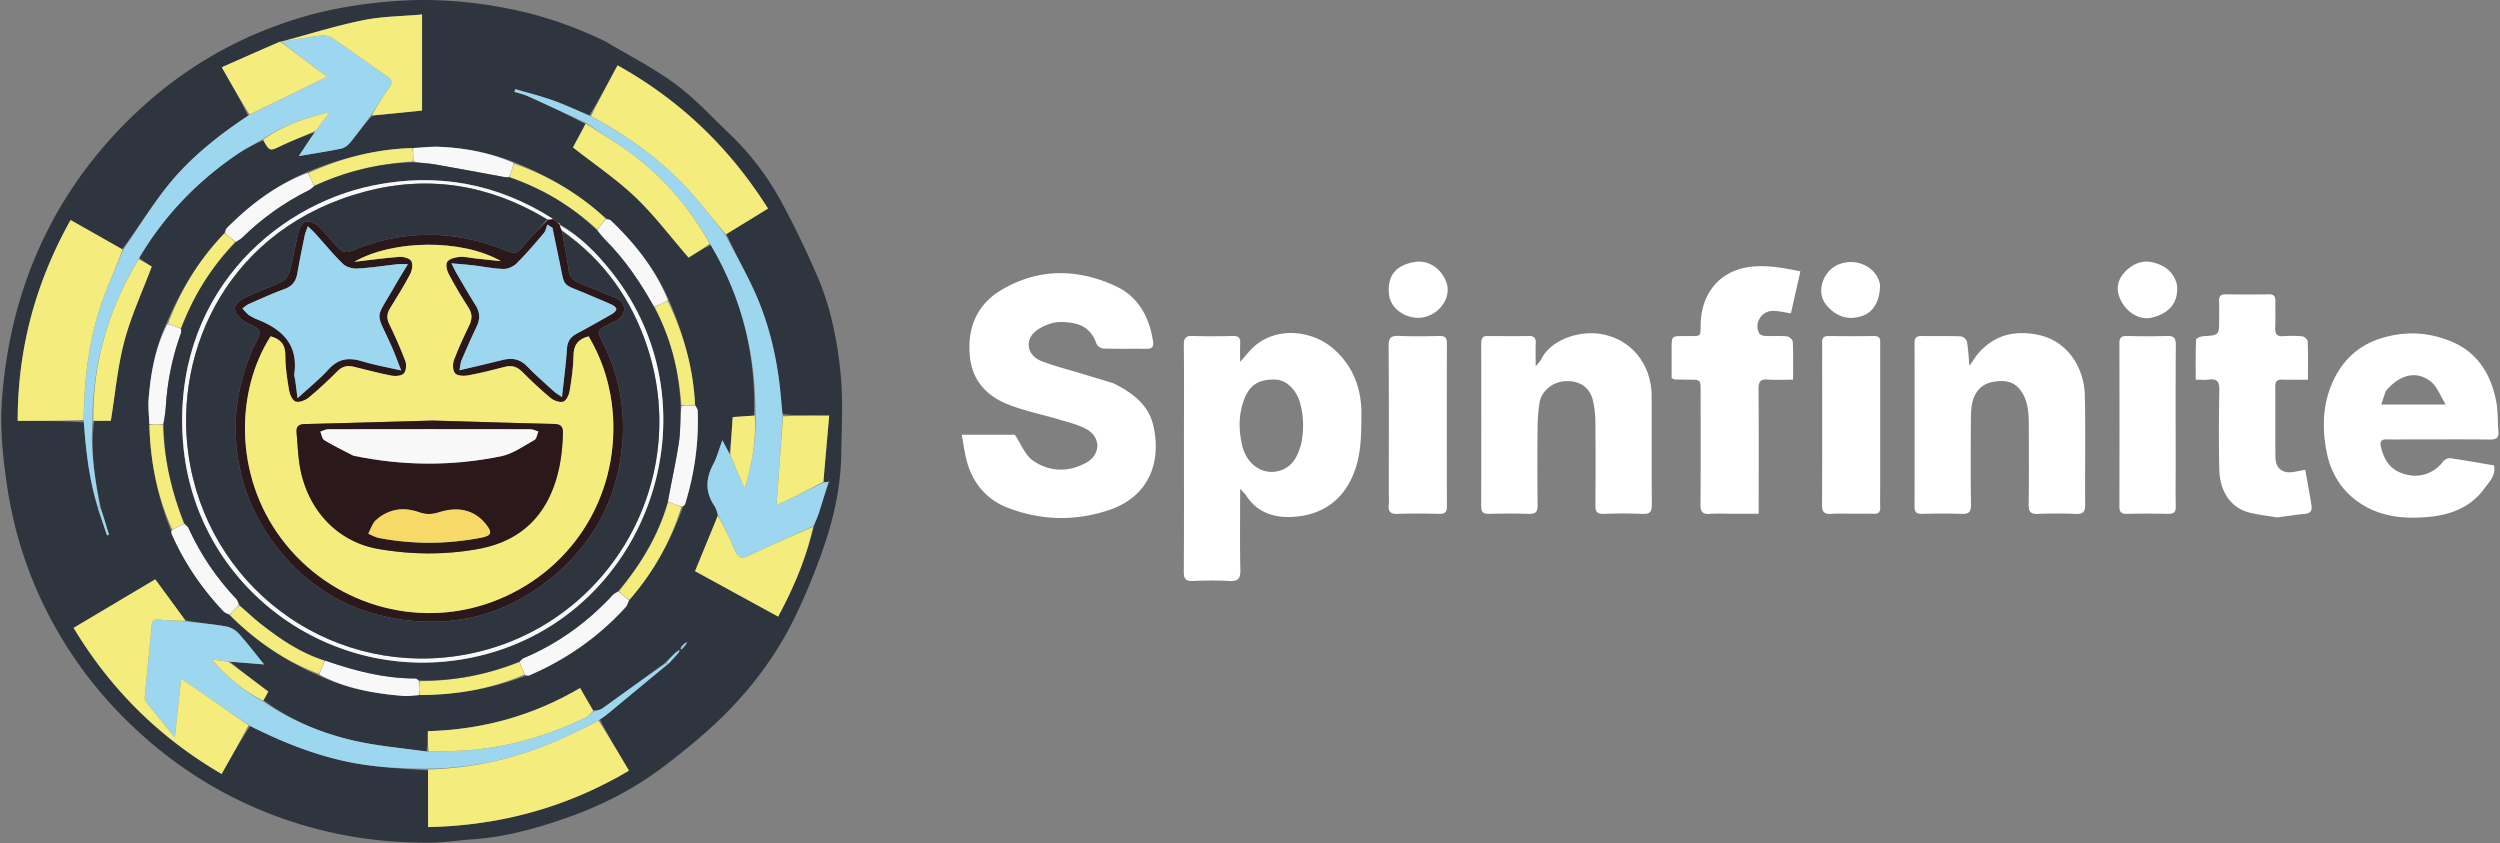 <svg viewBox="0 0 1379 465" xmlns="http://www.w3.org/2000/svg"><rect x="0" y="0" width="1379" height="465" fill="#808080" stroke="none"/><path d="M333.99 22.877c13.183 7.846 26.65 14.702 38.65 23.548 10.637 7.842 19.712 17.824 29.353 26.99a151.195 151.195 0 0 1 28.303 36.665c7.563 13.722 14.349 27.931 20.558 42.323 7.249 16.806 10.901 34.814 12.75 52.865 1.528 14.926.665 30.124.434 45.195-.26 16.992-3.689 33.585-9.087 49.571-4.684 13.874-10.248 27.554-16.656 40.719-9.609 19.742-22.615 37.422-38.08 52.925-10.46 10.485-22.067 19.949-33.863 28.949-16.429 12.535-34.852 21.913-54.297 28.664-16.498 5.728-33.44 10.435-51.078 11.656-8.09.56-16.165 1.831-24.251 1.868-20.259.093-40.279-2.071-60.006-7.054-35.142-8.876-66.416-24.982-94.001-48.526-24.034-20.512-43.257-44.78-57.362-72.948-10.736-21.439-17.845-44.147-21.406-67.95-2.413-16.135-4.06-32.365-2.82-48.593 2.97-38.842 13.646-75.336 34.15-108.84C47.608 90.765 62.74 73.049 80.199 57.471c25.296-22.571 54.536-38.695 87.094-48.183 16.14-4.703 32.74-7.31 49.668-8.637 22.23-1.743 44.05.093 65.637 4.538 17.67 3.639 34.75 9.6 51.393 17.688zm43.393 332.05c-.177.28-.354.56-.99 1.032-.283.207-.456.483-1.083 1.204l.294 1.15c.36-.276.72-.551 1.403-1.131.209-.216.383-.459.891-1.052.231-.253.37-.549.88-1.202l-.025-.747c-.292.202-.585.405-1.37.746zm-4.419 4.548c-2.041 2.114-4.083 4.228-6.722 6.632-11.27 8.207-22.51 16.457-33.85 24.568-1.382.988-3.301 1.226-5.311 1.075l-7.11-12.236c-26.121 15.351-54.02 22.993-83.982 23.79 0 4.162 0 7.645-.819 11.27-13.097-1.897-26.37-3.005-39.249-5.88-18.196-4.062-35.326-11.213-50.551-22.464l2.632-4.735c-7.477-5.639-14.642-11.043-20.96-16.504l18.627 1.502c-5.108-6.284-9.368-11.928-14.106-17.138-1.692-1.86-4.413-3.4-6.882-3.824-7.317-1.26-14.742-1.891-22.447-3.399l-16.595-22.569-45.024 26.782c20.483 33.978 47.393 60.573 81.643 80.56 5.241-9.275 10.134-17.934 15.745-26.415 16.045 8.078 32.567 14.799 50.14 18.919 15.813 3.708 31.826 4.553 47.984 5.504v31.31c40.486-.895 76.814-11.049 110.8-31.131-5.734-9.675-11.065-18.671-15.991-28.201 1.336-.964 2.731-1.855 3.998-2.902 11.238-9.288 22.452-18.602 34.235-28.149 1.674-1.912 3.349-3.825 5.56-6.082l-.066-1.159c-.377.164-.754.328-1.702.876zm-4.071-194.2c-7.45-16.889-18.717-30.994-31.942-43.649-.605-.579-1.789-.554-3.027-1.421-14.692-13.446-31.566-23.275-50.486-30.851-13.201-5.175-26.959-7.747-41.064-8.367-4.809-.211-9.655.43-15.394.707-19.902.606-38.793 5.5-57.7 13.242-17.008 7.116-31.391 17.992-44.26 31.006-.595.602-.632 1.756-1.552 3.018-13.708 14.365-23.836 30.986-31.777 49.65-6.051 13.103-8.537 27.073-9.69 41.299-.378 4.643.216 9.365.439 14.914.509 19.867 4.305 39.032 11.933 57.962.118.62.123 1.29.372 1.853 7.035 15.918 16.7 30.082 28.667 42.68.807.85 2.19 1.153 3.64 2.323 14.15 13.969 30.22 25.045 49.004 33.064 14.656 7.129 30.383 9.869 46.429 11.176 2.85.232 5.762-.278 9.469-.525 19.809-.041 38.999-3.345 58.065-10.585.646-.07 1.358.013 1.929-.232 20.426-8.752 38.225-21.24 53.2-37.676.902-.99 1.214-2.516 2.306-4.262 12.988-14.994 22.482-31.96 29.302-51.076.4-.507.995-.953 1.17-1.528 5.153-16.81 7.61-33.99 6.9-51.578-.037-.952-.918-1.87-1.48-3.682-.982-19.93-6.394-38.715-14.453-57.462zm-292.01-23.173c13.43-22.87 31.42-41.477 53.167-56.493 4.741-3.274 9.914-5.923 15.2-8.194 3.532 6.225 3.446 6.043 10.092 2.895 6.09-2.885 12.393-5.318 18.137-7.282L164.82 86.09c8.317-1.423 15.826-2.55 23.249-4.09 1.845-.383 3.812-1.781 5.034-3.276 3.98-4.867 7.642-9.994 12.332-14.963l27.367-2.771V8.005c-11.046.99-21.938 1-32.399 3.133-15.06 3.07-29.807 7.682-45.143 11.649 0 0-.396.225-1.116.225L122.33 37.11c5.438 9.53 10.198 17.872 14.517 26.709-16.965 11.266-32.846 23.903-45.423 40-8.454 10.822-15.693 22.593-24.08 33.647l-28.399-16.101c-19.421 34.752-29.201 71.216-29.174 110.77 12.661 0 24.474 0 36.447.806 1.188 15.893 2.949 31.689 7.812 47.73l5.028 14.629 1.045-.372c-1.5-5.01-3.002-10.02-4.68-15.866-3.23-15.48-5.604-31.041-3.488-46.937h9.189c2.48-15.236 3.74-29.885 7.461-43.88 3.714-13.967 9.893-27.28 15.166-41.344.335.539.281.342.154.265-2.397-1.47-4.802-2.923-7.021-5.068zm354.74 86.328c-.185-1.816-.411-3.629-.548-5.449-1.589-21.187-5.806-41.82-14.465-61.265-4.916-11.038-10.991-21.56-15.864-32.6l22.892-14.079c-21.27-33.696-48.487-59.758-82.98-78.996-5.19 9.662-10.05 18.709-15.585 27.629-6.74-2.81-13.378-5.909-20.25-8.35-6.745-2.397-13.728-4.127-20.607-6.15l-.442 1.484c2.503.797 5.112 1.357 7.489 2.43 10.697 4.827 21.329 9.8 31.695 15.394l-6.895 12.838c12.011 9.438 24.072 17.552 34.439 27.443 10.488 10.007 19.298 21.773 29.332 33.332 3.344-2.08 7.539-4.689 12.263-6.92 17.231 28.985 24.834 60.491 23.836 94.074l-11.752.812c-.489 7.085-.954 13.818-1.85 20.107l-3.868-7.32c-1.866 5.046-2.922 9.304-4.933 13.05-4.263 7.945-4.653 15.492.547 23.131.995 1.462 1.385 3.336 1.78 5.688l-12.464 30.337c14.863 8.126 30.066 16.44 45.827 25.056 8.659-16.106 15.518-32.314 19.894-50.293.966-2.603 2.032-5.175 2.879-7.818 1.717-5.36 3.315-10.76 5.322-15.882l.205-.718c-.165.185-.329.37-1.198.465-.7.102-1.401.203-2.132-.565l3.191-36.06c-9.341 0-17.397 0-25.758-.805z" fill="#2E353F"/><path d="M323.24 67.801c-10.655-4.92-21.287-9.893-31.984-14.72-2.377-1.073-4.986-1.633-7.489-2.43l.442-1.483c6.879 2.022 13.862 3.752 20.607 6.149 6.872 2.441 13.51 5.54 20.808 8.701 22.898 12.084 42.796 26.954 59.15 46.294 5.262 6.222 10.2 12.717 15.286 19.086 5.552 10.755 11.627 21.277 16.543 32.315 8.659 19.445 12.876 40.078 14.465 61.265.137 1.82.363 3.633.679 6.295-1.037 16.914-2.206 32.982-3.402 49.43l25.868-12.54a33.413 33.413 0 0 1 2.436-.285c.333.02.3-.03.3-.03-1.648 5.383-3.246 10.783-4.963 16.144-.847 2.642-1.913 5.214-3.38 8.253-12.128 5.647-23.876 10.613-35.323 16.194-4.54 2.214-6.317 1.081-8.092-3.142-2.747-6.534-6.018-12.848-9.067-19.255-.669-1.684-1.059-3.558-2.054-5.02-5.2-7.639-4.81-15.186-.547-23.13 2.011-3.747 3.067-8.005 4.933-13.05 1.544 2.922 2.706 5.121 4.151 7.935 2.903 6.611 5.522 12.606 8.141 18.602 4.095-13.354 6.4-26.577 5.972-40.169.204-33.55-7.399-65.057-24.977-94.593-10.155-17.8-22.573-33.02-37.875-45.537-9.593-7.846-20.378-14.236-30.628-21.279zM236.09 423.99c-16.127-.027-32.14-.872-47.953-4.58-17.573-4.12-34.095-10.841-50.701-19.246a13611.521 13611.521 0 0 1-37.518-25.882l-3.467 32.527c-5.91-7.296-11.015-13.531-16.007-19.855-.541-.686-.68-1.908-.59-2.842 1.253-13.078 2.617-26.146 3.856-39.226.247-2.608 1.451-3.341 3.923-3.12 4.963.442 9.945.677 14.92.998 7.382.877 14.807 1.508 22.124 2.768 2.469.424 5.19 1.963 6.882 3.824 4.738 5.21 8.998 10.854 14.106 17.138-6.924-.559-12.775-1.031-19.451-1.579-3.67-.425-6.517-.773-9.363-1.122 8.348 9.468 17.438 17.346 28.239 23.055 15.501 10.634 32.632 17.785 50.827 21.847 12.879 2.875 26.152 3.983 40.109 5.929 6.662-.153 12.469-.27 18.267-.569 24.066-1.242 46.765-7.722 68.407-18.109 1.728-.829 3.151-2.29 4.716-3.458 1.671-.586 3.59-.824 4.972-1.812 11.34-8.111 22.58-16.361 34.591-24.645 1.037-.034 1.332.008 1.628.05-11.222 9.307-22.436 18.621-33.674 27.909-1.267 1.047-2.662 1.938-4.531 3.288-6.171 3.185-11.758 6.093-17.454 8.766-24.341 11.425-49.907 17.666-76.857 17.946zM154.86 23.009s.396-.226 1.057-.215c7.368-1.073 14.055-2.328 20.795-3.14 2.084-.251 4.737.076 6.406 1.206 10.311 6.982 20.378 14.323 30.614 21.417 2.68 1.857 2.81 3.507.968 6.101-3.547 4.997-6.8 10.202-10.175 15.321-3.785 5.028-7.446 10.155-11.426 15.022-1.223 1.495-3.189 2.893-5.034 3.276-7.423 1.54-14.932 2.667-23.249 4.09 3.199-4.825 5.929-8.943 9.075-13.577a2596.46 2596.46 0 0 0 8.003-10.654c-13.296 3.206-25.833 7.362-36.96 14.891-4.974 2.937-10.147 5.586-14.888 8.86-21.747 15.016-39.738 33.623-53.514 57.05-16.694 27.94-25.398 57.491-25.526 89.471-1.192 15.895 1.181 31.456 4.123 47.348-.541.416-.793.42-1.045.422-4.922-15.266-6.683-31.063-7.878-47.824.266-23.863 2.952-46.486 10.998-68.18 3.274-8.826 7.142-17.432 10.738-26.138 7.783-11.346 15.022-23.116 23.476-33.937 12.578-16.098 28.458-28.734 45.982-40.358 14.638-7.252 28.72-14.148 43.074-21.178-2.306-1.672-4.969-3.536-7.56-5.496-6.037-4.567-12.039-9.182-18.055-13.777z" fill="#9CD7EF"/><path d="M67.641 137.61c-3.296 8.852-7.163 17.458-10.437 26.284-8.047 21.694-10.732 44.317-11.079 67.777-11.886.466-23.699.466-36.36.466-.026-39.557 9.754-76.021 29.174-110.77 9.714 5.507 19.056 10.804 28.701 16.246zM236.11 424.45c26.935-.742 52.501-6.984 76.842-18.408 5.696-2.673 11.283-5.581 17.251-8.499 5.662 8.877 10.993 17.873 16.727 27.548-33.99 20.082-70.318 30.236-110.8 31.131 0-10.799 0-21.054-.016-31.772zM400.4 129.26c-5.426-6.227-10.364-12.722-15.625-18.944-16.355-19.34-36.253-34.21-58.813-46.23 4.639-9.335 9.499-18.383 14.689-28.044 34.493 19.238 61.711 45.3 82.98 78.996A4444.827 4444.827 0 0 1 400.4 129.26zM102.39 342.45a169.05 169.05 0 0 1-14.758-.683c-2.472-.22-3.676.513-3.923 3.121-1.239 13.08-2.603 26.148-3.856 39.226-.09.934.049 2.156.59 2.842 4.993 6.324 10.097 12.559 16.007 19.855l3.467-32.527c12.535 8.668 24.746 17.112 37.158 25.794-4.691 8.896-9.583 17.554-14.824 26.83-34.25-19.987-61.16-46.582-81.643-80.56l45.024-26.782c5.648 7.681 11.122 15.125 16.756 22.884zM204.98 63.729c2.922-5.148 6.175-10.354 9.722-15.35 1.842-2.595 1.712-4.244-.968-6.101-10.236-7.094-20.303-14.435-30.614-21.417-1.669-1.13-4.322-1.458-6.406-1.207-6.74.813-13.426 2.067-20.567 3.135 14.447-3.971 29.194-8.584 44.254-11.653 10.461-2.133 21.353-2.143 32.399-3.133v52.984c-9.235.935-18.301 1.853-27.82 2.742zM395.99 284.38c3.186 6.073 6.457 12.387 9.204 18.921 1.775 4.223 3.551 5.356 8.092 3.142 11.447-5.581 23.194-10.547 35.187-15.871-3.739 17.221-10.598 33.429-19.257 49.535l-45.827-25.056 12.601-30.671zM323.1 68.138c10.394 6.706 21.179 13.095 30.772 20.942 15.303 12.516 27.72 27.736 37.611 45.348-4.113 2.971-8.308 5.58-11.652 7.66-10.034-11.559-18.844-23.325-29.332-33.332-10.366-9.891-22.428-18.005-34.439-27.443 1.948-3.627 4.422-8.233 7.04-13.176z" fill="#F4EC7D"/><path d="M327.25 392.12c-1.396 1.537-2.819 2.998-4.547 3.827-21.642 10.387-44.341 16.867-68.407 18.109-5.798.299-11.605.416-17.858.497-.45-3.602-.45-7.085-.45-11.247 29.962-.797 57.861-8.439 83.982-23.79 2.486 4.279 4.798 8.257 7.28 12.604zM154.5 23.009c6.376 4.596 12.378 9.21 18.415 13.777 2.591 1.96 5.254 3.824 7.56 5.496a14915.68 14915.68 0 0 1-42.854 20.929c-5.098-8.232-9.857-16.572-15.295-26.104 10.811-4.792 21.313-9.445 32.174-14.1zM454.2 265.73c-8.713 4.666-17.442 8.898-25.853 12.976 1.196-16.448 2.365-32.516 3.554-49.028 8.078-.444 16.134-.444 25.475-.444-1.079 12.194-2.135 24.128-3.176 36.496zM51.468 232.13c-.334-31.979 8.37-61.53 24.971-89.128 2.658 1.246 5.063 2.7 7.46 4.168.127.078.18.274-.154-.264-5.273 14.065-11.452 27.377-15.166 41.344-3.721 13.995-4.98 28.644-7.461 43.879l-9.65.001z" fill="#F4EC7D"/><path d="M346.94 331.07c-.586 1.276-.898 2.803-1.8 3.792-14.975 16.437-32.774 28.924-53.2 37.676-.571.245-1.283.162-2.331-.294-1.277-2.7-2.152-4.875-2.942-7.366.726-.819 1.294-1.491 2.017-1.796 18.962-7.987 35.246-19.737 49.197-34.808.848-.917 2.074-1.483 3.293-1.938 2.034 1.761 3.9 3.248 5.766 4.734zM227.88 81.665c4.83-.251 9.676-.892 14.486-.68 14.104.619 27.862 3.191 41.018 8.94-.802 2.946-1.559 5.32-2.699 7.862-1.2.053-2.021-.03-2.83-.179-12.536-2.298-25.056-4.685-37.613-6.861-4.037-.7-8.169-.848-12.224-1.676-.024-2.753-.081-5.08-.138-7.406zM126.71 339.03c-1.115-.558-2.498-.861-3.306-1.711-11.967-12.598-21.632-26.762-28.667-42.68-.249-.563-.254-1.233.117-2.243 2.543-1.436 4.596-2.481 6.95-3.458.931.804 1.776 1.441 2.161 2.288 6.613 14.526 15.417 27.556 26.386 39.149.821.868 1.112 2.239 1.353 3.541-1.862 1.815-3.428 3.464-4.994 5.114zM82.362 233.96c-.15-4.686-.743-9.408-.366-14.051 1.154-14.227 3.64-28.196 10.368-41.207 2.92.845 5.162 1.598 7.522 2.729.07 1.03.169 1.735-.048 2.325-4.813 13.134-7.534 26.688-8.38 40.645-.194 3.222-.78 6.421-1.633 9.592-2.785-.038-5.124-.035-7.463-.033zM231.13 383.43c-2.884.167-5.795.677-8.646.445-16.046-1.308-31.773-4.047-46.369-11.817 1.019-2.977 1.978-5.311 3.294-7.694 16.311 5.665 32.559 9.896 49.675 9.86.676-.001 1.353.706 1.992 1.494-.006 2.844.024 5.278.054 7.712zM124.09 128.59c.297-.896.333-2.05.928-2.652 12.87-13.014 27.253-23.889 44.687-30.562 1.499 2.645 2.571 4.845 3.546 7.367-1.035.96-1.913 1.72-2.92 2.222-13.46 6.707-25.563 15.31-36.339 25.802-1.144 1.113-2.577 1.928-4.105 2.593-2.085-1.782-3.941-3.276-5.797-4.77zM383.42 223.61c.489.934 1.37 1.852 1.409 2.804.708 17.588-1.749 34.769-6.9 51.578-.177.575-.772 1.021-1.751 1.439-2.935-.904-5.291-1.719-7.761-2.896 1.984-11.017 4.438-21.619 6.051-32.346.998-6.632.718-13.457 1.445-20.179 2.792-.123 5.149-.261 7.507-.4zM334.24 120.81c.915.256 2.099.23 2.704.81 13.225 12.655 24.492 26.76 31.496 44.049-2.749 1.501-5.053 2.601-7.708 3.539-7.52-13.497-15.955-25.914-26.666-36.703a34.976 34.976 0 0 1-4.586-5.723c1.775-2.154 3.268-4.063 4.76-5.972z" fill="#F8F8F8"/><path d="M368.53 276.9c2.356.815 4.712 1.63 7.325 2.674-5.92 19.065-15.413 36.031-28.654 51.26a23.846 23.846 0 0 1-5.784-4.744c12.186-15.019 21.816-30.9 27.113-49.19zM334.08 120.51c-1.331 2.215-2.824 4.124-4.74 6.03-14.288-13.09-30.321-22.588-48.269-28.918.757-2.374 1.514-4.748 2.475-7.387 18.806 6.695 35.68 16.524 50.534 30.275zM231.54 383.39c-.442-2.394-.472-4.828-.012-7.63 19.367-.092 37.514-3.722 55.059-10.57.875 2.174 1.75 4.349 2.688 6.9-18.325 7.915-37.515 11.219-57.735 11.3zM82.399 234.39c2.302-.433 4.64-.436 7.445.012.645 19.192 4.898 37.089 11.664 54.466-2.053 1.045-4.107 2.09-6.49 3.199-8.276-18.214-12.072-37.378-12.618-57.677zM361.09 169.37c2.303-1.101 4.607-2.201 7.242-3.349 8.619 17.994 14.031 36.779 15.05 57.148-2.322.578-4.679.716-7.517.375-1.424-19.395-5.969-37.352-14.775-54.174zM173.35 102.42c-1.072-2.2-2.145-4.4-3.277-6.95 18.115-8.282 37.005-13.175 57.362-13.795.511 2.313.568 4.64.136 7.419-19.263 1.142-37.151 5.525-54.221 13.326zM179.05 364.42c-.959 2.335-1.917 4.669-3.054 7.309-18.726-7.041-34.797-18.117-49.113-32.392 1.399-1.956 2.965-3.605 5.128-5.25 4.165 3.208 7.574 6.614 11.332 9.576 10.908 8.6 22.282 16.459 35.707 20.757zM123.78 128.77c2.167 1.311 4.023 2.805 5.87 4.751-13.298 14.029-22.975 29.897-29.877 47.525-2.243-.753-4.485-1.506-7.078-2.478 6.937-18.629 17.065-35.25 31.085-49.798zM416.32 229.23c.825 13.576-1.479 26.799-5.575 40.153-2.619-5.996-5.238-11.991-7.925-18.38.398-7.127.862-13.86 1.351-20.945 3.929-.271 7.841-.542 12.149-.828zM145.09 77.079c10.971-7.861 23.508-12.018 36.804-15.224-2.529 3.38-5.058 6.759-7.77 10.32-6.393 2.814-12.696 5.247-18.786 8.131-6.646 3.148-6.56 3.33-10.248-3.227zM145.23 386.54c-10.94-5.4-20.03-13.278-28.377-22.746 2.846.349 5.693.697 8.939 1.15 7.566 5.509 14.731 10.914 22.207 16.553-.761 1.37-1.696 3.052-2.769 5.043z" fill="#F4EC7D"/><path d="M54.054 280.28c.281-.391.533-.394 1.163-.392 1.879 5.016 3.38 10.026 4.88 15.036l-1.045.372c-1.676-4.876-3.352-9.752-4.998-15.016zM368.89 365.96c-.577.078-.872.036-1.611-.075 1.6-2.182 3.642-4.296 6.113-6.336.553.234.677.394.801.553-1.674 1.913-3.349 3.826-5.303 5.858zM373.68 359.36c.233-.43.61-.594.987-.758.022.386.044.772-.203 1.331-.392.013-.516-.147-.784-.573zM376.68 357.49l-1.079.827c-.098-.383-.196-.767.181-1.153.616.107.757.216.898.326zM376.06 356.97c-.13-.529.043-.805.721-.933.394.08.74.417.74.417-.138.268-.312.51-.683.879-.303.042-.444-.067-.778-.363zM377.01 355.94c.012-.455.189-.735.723-.971.356.044.576.27.576.27-.047.34-.187.636-.603 1.052-.185.162-.53-.175-.696-.351zM377.98 354.9c.182-.316.475-.518.767-.72.008.249.017.498-.206.904-.231.156-.451-.07-.561-.184zM457 265.92c.183-.161.347-.345.512-.53-.069.239-.137.479-.384.587-.18-.131-.147-.08-.128-.057z" fill="#9CD7EF"/><path d="M99.886 181.43c6.785-18.006 16.462-33.874 29.989-47.614 1.537-1.118 2.971-1.933 4.114-3.046 10.776-10.492 22.879-19.095 36.339-25.802 1.007-.502 1.885-1.261 2.92-2.222 17.168-8.121 35.056-12.505 54.286-13.22 4.544.375 8.676.523 12.713 1.222 12.556 2.177 25.077 4.564 37.613 6.862.809.148 1.63.232 2.83.178 18.331 6.163 34.364 15.66 48.37 28.994 1.759 2.08 3.291 3.996 5.009 5.727 10.711 10.788 19.146 23.206 26.666 36.703 9.158 16.985 13.703 34.942 14.693 54.321-.247 7.202.033 14.026-.965 20.658-1.614 10.728-4.067 21.33-6.052 32.347-5.182 18.651-14.812 34.533-27.167 49.277-1.285.975-2.511 1.541-3.359 2.458-13.951 15.071-30.235 26.821-49.197 34.808-.723.304-1.291.977-2.017 1.796-17.63 7.165-35.777 10.794-55.108 10.476-1.13-.419-1.806-1.126-2.482-1.125-17.116.036-33.364-4.195-49.676-9.86-13.781-4.25-25.156-12.109-36.064-20.709-3.758-2.963-7.166-6.368-11.036-9.74-.838-1.308-1.129-2.679-1.951-3.547-10.968-11.593-19.772-24.623-26.385-39.149-.385-.847-1.23-1.484-2.161-2.288-7.066-17.445-11.319-35.342-11.518-54.494.388-3.62.974-6.82 1.169-10.042.845-13.957 3.566-27.51 8.38-40.645.216-.59.116-1.295.047-2.325zm209.11-57.947c-.292-.168-.584-.336-1.476-.745-.851-.61-1.702-1.221-2.941-2.383-30.45-19.221-63.515-25.208-98.607-18.082-55.561 11.282-111.14 61.926-105.04 141.36 6.124 79.725 80.968 135.06 159.08 119.13 96.399-19.66 138.58-136.22 77.051-213.12-8.006-10.006-16.923-19.173-28.022-25.75 0 0 .005.113-.039-.407z" fill="#2E353F"/><path d="M304.97 120.9c.851.61 1.702 1.221 2.853 2.266.606.566.913.698 1.22.83 0 0-.005-.112-.231.205.231 1.154.687 1.991 1.143 3.253 1.242 7.28 2.838 14.094 3.6 21 .51 4.62 3.058 6.618 6.862 8.103 6.508 2.539 12.999 5.129 19.426 7.865 5.265 2.242 5.995 8.083 1.445 11.546-1.701 1.293-3.749 2.144-5.676 3.123-6.403 3.249-6.438 3.25-3.257 9.541 10.978 21.706 13.736 44.745 9.241 68.314-4.416 23.158-15.808 42.829-33.631 58.588-24.63 21.779-53.287 30.759-85.795 26.32-28.072-3.833-51.26-16.959-68.89-39.244-15.716-19.866-23.493-42.606-23.302-68.016.109-14.524 3.661-28.271 9.145-41.6 1.443-3.506 4.803-7.59 3.913-10.303-.884-2.698-6.286-3.667-9.18-6.037-2.008-1.645-4.429-4.478-4.269-6.599.158-2.095 2.974-4.699 5.244-5.791 6.734-3.239 13.892-5.595 20.618-8.849 1.972-.954 3.828-3.547 4.401-5.739 1.972-7.54 3.162-15.283 5.094-22.835.474-1.854 2.532-4.481 4.047-4.612 2.207-.192 5.13.991 6.778 2.588 4.162 4.033 7.606 8.802 11.733 12.876 1.137 1.121 4.03 1.687 5.502 1.062 28.212-11.988 56.486-12.302 84.947-1.019 6.895 2.734 7.097 2.422 11.912-3.442 3.767-4.586 8.073-8.73 12.511-13.114 1.112-.123 1.854-.202 2.596-.28zm33.122 107.7c-1.137-15.455-5.553-29.849-13.415-43.086-5.755 1.536-8.228 4.634-8.315 10.419-.1 6.626-1.073 13.274-2.158 19.831-.359 2.169-1.881 5.318-3.523 5.801-1.993.586-5.184-.563-6.965-2.038-5.508-4.562-10.721-9.506-15.789-14.561-2.801-2.793-5.682-3.593-9.456-2.614-6.756 1.753-13.537 3.476-20.396 4.731-2.31.423-5.846.22-7.082-1.205-1.318-1.521-1.39-5.127-.585-7.295 2.426-6.533 5.409-12.875 8.444-19.163 1.679-3.479 1.725-6.414-.449-9.776-3.883-6.002-7.547-12.168-10.891-18.483-1.041-1.965-1.806-5.385-.805-6.787 1.206-1.688 4.381-2.443 6.792-2.671 2.758-.259 5.61.516 8.424.822 4.819.524 9.64 1.032 14.46 1.546-21.65-12.454-59.835-11.858-80.964.342 9.012-1.036 17.035-2.175 25.099-2.741 2.164-.152 5.567.843 6.391 2.386.964 1.802.399 5.135-.68 7.183-3.406 6.465-7.304 12.677-11.132 18.912-1.717 2.798-1.907 5.344-.449 8.406 3.213 6.747 6.314 13.571 8.934 20.56.747 1.992.495 5.382-.779 6.813-1.218 1.367-4.493 1.704-6.636 1.297-7.011-1.334-13.928-3.18-20.864-4.898-3.486-.864-6.359-.401-9.088 2.331-5.058 5.063-10.274 10.007-15.793 14.553-1.91 1.574-5.253 2.946-7.315 2.327-1.737-.522-3.264-3.945-3.663-6.292-1.084-6.387-2.084-12.887-2.052-19.337.032-6.115-2.863-8.926-8.108-10.415-18.976 29.582-20.669 76.175 6.034 111.76 27 35.987 74.372 50.143 116.08 34.753 43.018-15.874 69.701-56.824 66.696-103.42zm-200.67-54.7c1.318.708 2.577 1.569 3.963 2.101 13.843 5.315 23.236 13.659 20.973 30.187-.173 1.265.371 2.622.544 3.941.349 2.667.671 5.338 1.197 9.546 6.557-6.033 12.271-10.585 17.109-15.93 5.367-5.93 11.187-6.707 18.435-4.482 6.553 2.012 13.362 3.186 21.662 5.099-2.166-5.458-3.634-9.586-5.416-13.574-8.863-19.829-9.263-13.499 1.78-32.871 2.172-3.81 4.507-7.527 7.315-12.201-2.755 0-4.197-.132-5.608.022-7.438.815-14.853 2-22.311 2.402-2.623.142-6.067-.827-7.886-2.583-5.372-5.187-10.104-11.035-15.122-16.593-1.14-1.262-2.425-2.392-4.255-4.182-.793 2.286-1.415 3.595-1.697 4.973-1.43 6.998-2.892 13.993-4.101 21.03-.746 4.34-2.746 7.076-7.081 8.646-6.708 2.43-13.21 5.436-19.753 8.305-1.277.56-2.342 1.605-3.505 2.427 1.024 1.128 2.048 2.256 3.757 3.737zm170.59-32.489-3.272-15.762-2.821-1.767c-.615 1.573-.874 3.451-1.908 4.668-4.845 5.703-9.705 11.422-14.996 16.698-1.772 1.767-4.863 3.171-7.309 3.107-5.615-.147-11.198-1.353-16.806-2.021-3.531-.421-7.084-.649-11.867-1.073 1.349 2.666 1.991 4.117 2.789 5.477 3.447 5.876 6.825 11.798 10.458 17.558 2.458 3.898 2.666 7.61.672 11.759-2.948 6.132-5.679 12.373-8.355 18.63-.639 1.492-.695 3.232-1.161 5.568 8.543-2.033 16.13-3.761 23.673-5.66 5.229-1.316 9.647-.675 13.634 3.468 4.722 4.906 9.903 9.374 14.938 13.974 1.002.916 2.244 1.57 4.302 2.98 1.032-9.655 2.184-18.182 2.754-26.747.268-4.029 1.958-6.386 5.341-8.19 6.598-3.518 13.111-7.2 19.591-10.933 1.012-.582 2.349-1.843 2.287-2.701-.062-.886-1.519-1.943-2.59-2.438-3.919-1.81-7.947-3.379-11.905-5.107-16.961-7.406-13.308-2.679-17.449-21.488z" fill="#2B181B"/><path d="M309.96 127.03c-.457-.836-.913-1.673-1.199-2.829 11.381 6.261 20.298 15.428 28.304 25.434 61.529 76.896 19.348 193.46-77.052 213.12-78.108 15.929-152.95-39.402-159.08-119.13-6.101-79.434 49.482-130.08 105.04-141.36 35.091-7.126 68.157-1.139 98.8 18.358-.547.354-1.289.433-2.717.379-31.86-19.151-65.626-24.606-100.58-15.347-74.993 19.866-105.82 86.821-97.53 145.08 10.196 71.679 75.5 121.07 146.83 111.26 80.41-11.051 131.39-92.061 106.62-169.51-8.633-26.991-24.241-48.991-47.442-65.455z" fill="#F8F8F8"/><path d="M309.02 123.74c-.285.128-.592-.004-.899-.45.293-.146.585.022.899.45z" fill="#F8F8F8"/><path d="M338.12 229.08c2.975 46.111-23.708 87.061-66.726 102.94-41.706 15.39-89.078 1.233-116.08-34.753-26.703-35.589-25.011-82.182-6.034-111.76 5.245 1.489 8.139 4.3 8.108 10.415-.033 6.45.968 12.95 2.052 19.337.399 2.347 1.926 5.77 3.663 6.292 2.062.619 5.404-.753 7.315-2.327 5.519-4.546 10.735-9.49 15.793-14.553 2.729-2.732 5.602-3.195 9.088-2.331 6.936 1.718 13.852 3.564 20.864 4.898 2.143.407 5.418.07 6.636-1.297 1.274-1.431 1.526-4.821.779-6.813-2.62-6.989-5.721-13.813-8.934-20.56-1.458-3.062-1.269-5.608.449-8.406 3.828-6.235 7.726-12.447 11.131-18.912 1.079-2.049 1.645-5.381.681-7.183-.824-1.543-4.227-2.538-6.392-2.386-8.063.566-16.086 1.705-25.098 2.741 21.129-12.2 59.314-12.796 80.964-.342-4.82-.514-9.641-1.023-14.461-1.546-2.813-.306-5.666-1.081-8.423-.822-2.411.228-5.587.983-6.792 2.671-1.002 1.402-.236 4.822.804 6.787 3.345 6.315 7.009 12.481 10.891 18.483 2.175 3.362 2.129 6.297.45 9.776-3.035 6.288-6.018 12.63-8.444 19.163-.805 2.168-.733 5.774.585 7.294 1.236 1.426 4.772 1.629 7.082 1.206 6.859-1.256 13.64-2.978 20.396-4.731 3.774-.979 6.655-.179 9.456 2.614 5.068 5.055 10.281 9.999 15.789 14.561 1.781 1.475 4.972 2.624 6.965 2.038 1.642-.483 3.164-3.632 3.523-5.801 1.085-6.557 2.058-13.205 2.158-19.831.087-5.785 2.56-8.883 8.315-10.419 7.862 13.237 12.277 27.631 13.445 43.566zm-99.624 2.898c-23.48.664-46.959 1.378-70.442 1.939-3.541.085-4.773 1.537-4.456 4.881.504 5.297.692 10.633 1.398 15.901 3.409 25.445 20.391 44.132 43.911 48.154 18.199 3.112 36.503 3.27 54.671 0 17.883-3.219 31.787-12.308 39.725-29.268 5.109-10.916 6.842-22.497 7.196-34.432.118-3.951-1.171-5.207-5.063-5.296-21.983-.505-43.961-1.225-66.94-1.879z" fill="#F4EC7D"/><path d="M309.96 127.46c23.202 16.038 38.809 38.038 47.443 65.029 24.773 77.451-26.206 158.46-106.62 169.51-71.333 9.803-136.64-39.584-146.83-111.26-8.287-58.254 22.537-125.21 97.53-145.08 34.954-9.26 68.719-3.804 100.21 15.392-3.752 4.516-8.058 8.66-11.825 13.246-4.815 5.863-5.017 6.176-11.912 3.442-28.461-11.283-56.735-10.969-84.947 1.019-1.472.625-4.365.059-5.502-1.063-4.127-4.073-7.571-8.843-11.733-12.875-1.648-1.597-4.571-2.78-6.778-2.588-1.515.131-3.573 2.757-4.047 4.612-1.932 7.552-3.122 15.295-5.094 22.835-.573 2.192-2.429 4.785-4.401 5.739-6.726 3.254-13.884 5.61-20.618 8.849-2.27 1.092-5.086 3.696-5.244 5.791-.16 2.121 2.261 4.954 4.269 6.598 2.894 2.371 8.296 3.34 9.18 6.038.89 2.713-2.47 6.797-3.913 10.303-5.484 13.329-9.036 27.075-9.145 41.6-.191 25.41 7.586 48.15 23.302 68.016 17.63 22.284 40.818 35.411 68.89 39.244 32.508 4.439 61.165-4.541 85.795-26.32 17.823-15.759 29.215-35.43 33.631-58.588 4.495-23.569 1.737-46.608-9.241-68.314-3.181-6.291-3.146-6.292 3.257-9.541 1.927-.979 3.975-1.83 5.676-3.123 4.55-3.463 3.82-9.304-1.445-11.546-6.427-2.736-12.918-5.326-19.426-7.865-3.804-1.485-6.352-3.483-6.862-8.103-.762-6.906-2.358-13.72-3.6-21z" fill="#2E353F"/><path d="M137.09 173.72c-1.367-1.305-2.391-2.433-3.416-3.561 1.163-.822 2.228-1.867 3.506-2.427 6.543-2.869 13.045-5.875 19.753-8.305 4.335-1.57 6.335-4.306 7.081-8.646 1.209-7.037 2.671-14.032 4.101-21.03.282-1.378.904-2.687 1.697-4.973 1.83 1.79 3.115 2.92 4.255 4.182 5.018 5.558 9.75 11.406 15.122 16.593 1.819 1.756 5.263 2.725 7.885 2.583 7.459-.402 14.873-1.587 22.312-2.402 1.411-.154 2.853-.022 5.608-.022-2.809 4.674-5.143 8.391-7.315 12.201-11.043 19.372-10.643 13.042-1.78 32.871 1.782 3.988 3.25 8.116 5.416 13.574-8.3-1.913-15.11-3.087-21.662-5.099-7.248-2.225-13.069-1.448-18.436 4.482-4.838 5.345-10.551 9.897-17.108 15.93-.526-4.208-.849-6.879-1.197-9.546-.173-1.319-.717-2.676-.544-3.941 2.263-16.528-7.131-24.872-20.973-30.187-1.386-.532-2.645-1.393-4.305-2.277zM308.08 141.83c4.082 18.388.429 13.661 17.39 21.067 3.958 1.728 7.986 3.297 11.905 5.107 1.071.495 2.527 1.552 2.59 2.438.061.858-1.275 2.118-2.287 2.701-6.48 3.733-12.993 7.414-19.591 10.933-3.383 1.804-5.073 4.161-5.341 8.19-.57 8.565-1.722 17.092-2.754 26.747-2.058-1.41-3.3-2.065-4.302-2.981-5.035-4.599-10.217-9.067-14.938-13.973-3.987-4.143-8.405-4.784-13.634-3.468-7.544 1.898-15.13 3.627-23.673 5.66.465-2.336.522-4.077 1.16-5.568 2.677-6.258 5.408-12.498 8.356-18.631 1.994-4.148 1.786-7.86-.672-11.758-3.633-5.76-7.011-11.683-10.459-17.558-.797-1.36-1.439-2.811-2.788-5.477 4.783.424 8.336.652 11.866 1.072 5.609.669 11.192 1.875 16.807 2.022 2.445.063 5.537-1.341 7.309-3.107 5.291-5.276 10.151-10.995 14.996-16.698 1.034-1.218 1.292-3.095 1.908-4.668l2.821 1.767a3358.004 3358.004 0 0 1 3.331 16.183z" fill="#9CD7EF"/><path d="M239 231.98c22.479.651 44.457 1.371 66.44 1.876 3.892.089 5.181 1.345 5.063 5.296-.354 11.935-2.087 23.516-7.196 34.432-7.938 16.96-21.842 26.049-39.725 29.268-18.168 3.27-36.472 3.112-54.671 0-23.52-4.022-40.502-22.709-43.912-48.154-.706-5.268-.893-10.604-1.397-15.901-.317-3.344.914-4.796 4.456-4.881 23.482-.561 46.961-1.275 70.942-1.936zm-43.848 19.449c27.049 5.619 54.206 5.754 81.196.248 6.518-1.329 12.476-5.675 18.481-9.013 1.2-.667 1.442-3.059 2.125-4.656-1.488-.43-2.974-1.234-4.463-1.237a29515.73 29515.73 0 0 0-111.34.002c-1.483.003-2.965.83-4.448 1.274.676 1.608.898 3.96 2.105 4.695 5.034 3.065 10.363 5.643 16.344 8.687zm13.378 34.448c-.825.82-1.863 1.515-2.429 2.486-1.122 1.925-1.984 4.002-2.954 6.016 1.926.802 3.784 1.964 5.79 2.349 18.814 3.607 37.647 3.518 56.451-.122 5.792-1.121 6.347-2.829 2.617-7.489-6.038-7.542-14.894-10.012-25.69-6.595-3.819 1.208-7.111 1.451-10.978.07-7.742-2.765-15.364-2.337-22.807 3.285z" fill="#2B181B"/><path d="M194.77 251.29c-5.601-2.901-10.93-5.479-15.963-8.543-1.208-.736-1.43-3.088-2.105-4.696 1.482-.444 2.964-1.271 4.448-1.274 37.113-.071 74.226-.071 111.34-.002 1.489.003 2.976.807 4.463 1.237-.683 1.597-.925 3.989-2.125 4.656-6.004 3.338-11.963 7.684-18.48 9.013-26.99 5.506-54.147 5.371-81.577-.391z" fill="#F8F8F8"/><path d="M208.81 285.64c7.16-5.389 14.782-5.817 22.524-3.052 3.867 1.381 7.16 1.139 10.978-.07 10.796-3.417 19.652-.947 25.69 6.596 3.73 4.659 3.176 6.367-2.616 7.488-18.804 3.64-37.638 3.73-56.451.122-2.007-.385-3.864-1.547-5.791-2.349.97-2.014 1.832-4.091 2.954-6.016.566-.97 1.605-1.666 2.712-2.719z" fill="#F7D967"/><path d="M613.98 211.34c10.601 5.206 19.585 11.853 22.232 23.581 4.463 19.764-2.185 38.789-24.193 46.312-18.926 6.47-38.049 5.922-56.495-1.299-11.38-4.455-19.009-13.527-22.254-25.618-1.223-4.559-1.801-9.29-2.782-14.522h29.283c3.575 5.318 5.72 11.328 9.983 14.266 8.954 6.17 19.305 6.623 29.135 1.311 8.535-4.614 8.538-14.436-.056-18.921-4.488-2.342-9.607-3.533-14.513-5.008-9.654-2.901-19.693-4.828-28.956-8.65-11.197-4.621-18.961-12.847-20.329-25.828-1.696-16.099 3.793-29.086 17.677-37.226 20.349-11.93 41.868-11.601 62.822-1.849 12.385 5.764 18.515 17.07 20.494 30.493.374 2.533-.352 4.093-3.433 4.042-7.997-.133-16.002.084-23.994-.167-1.335-.042-3.377-1.466-3.807-2.699-3.481-9.982-10.815-11.911-20.141-11.912-4.133 0-8.781 1.867-12.293 4.229-7.43 4.997-6.27 14.059 2.159 17.314 7.323 2.828 15.003 4.735 22.532 7.026 5.52 1.68 11.05 3.325 16.929 5.125zM653.07 238.38c0-16.332.119-32.166-.083-47.995-.051-3.953 1.128-5.239 5.09-5.085 7.322.284 14.665.188 21.995.033 3.046-.065 4.211 1.024 4.036 4.059-.182 3.153-.041 6.325-.041 10.202 3.116-3.39 5.526-6.732 8.613-9.244 12.622-10.272 31.504-7.934 42.936 2.108 10.804 9.49 15.432 21.862 15.335 35.889-.062 8.91-.038 18.135-2.248 26.649-4.609 17.756-16.512 29.062-35.647 30.13-9.886.551-19.501-2.204-25.507-11.587-.761-1.19-1.873-2.154-3.479-3.962 0 15.595-.197 30.203.111 44.8.102 4.831-1.294 6.393-6.127 6.101-6.642-.401-13.336-.316-19.989-.02-3.974.177-5.1-1.149-5.076-5.084.159-25.497.081-50.996.081-76.994zm64.598 6.763c1.623-7.725 1.533-15.38-.599-23.034-1.974-7.089-7.554-12.518-13.429-12.722-9.512-.331-14.541 3.066-17.55 11.397-2.988 8.272-2.86 16.673-.89 24.981 2.671 11.259 12.574 17.158 21.973 13.425 5.944-2.361 8.606-7.456 10.495-14.047zM821.3 185.38c7.638 0 14.804.073 21.968-.035 2.741-.042 3.956.891 3.848 3.75-.15 3.989-.038 7.988-.038 13.002 1.382-1.743 2.446-2.694 3.028-3.88 5.354-10.905 21.348-16.452 34.481-13.679 16.658 3.518 26.42 17.841 26.471 33.825.064 19.996-.077 39.993.096 59.987.034 3.907-1.057 5.277-5.063 5.111a259.658 259.658 0 0 0-21.488-.001c-4.048.169-4.621-1.628-4.59-5.063.139-15.329.143-30.661.001-45.99a54.124 54.124 0 0 0-1.308-11.302c-1.382-6.142-6.075-11.597-16.039-10.781-6.36.52-12.5 5.438-13.493 11.97-.695 4.566-1.011 9.226-1.053 13.848-.131 14.163-.162 28.329.029 42.491.05 3.743-1.112 4.948-4.842 4.819-7.323-.253-14.664-.203-21.991-.018-3.28.083-4.308-1.075-4.297-4.321.093-29.827.076-59.655.02-89.482-.005-2.756.488-4.642 4.26-4.251zM1119.1 234.47c-.07-7.167-.44-13.746-4.73-19.395-4.05-5.336-9.78-5.376-15.36-4.352-5.34.98-9.15 4.687-10.7 9.941-.91 3.106-1.14 6.501-1.16 9.77-.11 15.988-.17 31.977.04 47.963.05 3.976-1.18 5.214-5.11 5.065-7.32-.277-14.65-.185-21.98-.032-3.04.064-4.05-1.021-4.04-4.05.07-29.977.07-59.955 0-89.932-.01-2.956.87-4.186 3.98-4.114 7.16.166 14.33-.081 21.48.187 1.22.046 3.2 1.658 3.41 2.808.78 4.206.95 8.523 1.41 13.402 2.03-2.79 3.59-5.429 5.62-7.629 8.6-9.32 19.22-11.872 31.53-9.563 17.48 3.277 26.13 18.901 26.49 33.367.49 20.139.03 40.3.2 60.45.03 3.901-1.05 5.282-5.06 5.11-6.98-.299-13.99-.276-20.97-.007-3.89.15-5.2-1.014-5.14-5.037.23-14.486.09-28.977.09-43.952zM1328.1 242.38c-4.17.002-7.83.113-11.49-.027-3-.115-4 1.296-3.34 3.966 1.92 7.832 5.45 13.693 15.09 15.696 7.23 1.503 14.85-1.426 19.21-7.389.77-1.055 2.68-2.052 3.9-1.881 7.99 1.121 15.94 2.57 24.22 3.965 1.18 5.623-2.66 9.102-5.33 12.78-7.57 10.454-18.79 14.571-30.96 15.665-13.01 1.17-25.92.055-37.34-7.433-10.43-6.84-16.47-16.783-18.76-28.786-2.37-12.376-2.15-24.823 2.75-36.673 6.13-14.805 16.88-23.787 32.96-27.129 11.18-2.325 21.66-1.249 31.95 2.733 15.35 5.936 23.03 18.211 25.99 33.72 1.01 5.321.7 10.886 1.18 16.324.31 3.54-1.13 4.566-4.57 4.532-14.99-.148-29.98-.063-45.46-.063zm-12.21-26.526c-.77 2.351-1.54 4.702-2.38 7.272h35.58c-3.08-4.919-4.75-9.781-8.13-12.537-7.8-6.357-17.32-4.183-25.07 5.265zM922.07 192.48c.032-7.089.032-7.089 6.388-7.099.667-.001 1.333.004 2-.001 8.573-.056 7.341.699 7.655-7.386.638-16.438 10.67-28.935 27.787-30.856 9.342-1.049 17.95.713 27.201 2.526l-5.234 23.16c-3.809-.527-7.076-1.445-10.304-1.327-6.273.229-10.126 7.111-7.135 12.475.462.828 2.169 1.294 3.325 1.342 3.992.166 8.018-.167 11.978.224 1.196.118 3.126 1.928 3.176 3.032.299 6.636.148 13.293.148 20.855-4.871 0-9.472.259-14.028-.077-4.076-.3-5.045 1.282-5.014 5.125.16 20.658.075 41.317.075 61.976v6.931H956.07c-4.332 0-8.68-.237-12.99.069-3.965.281-5.125-1.121-5.092-5.071.176-20.824.084-41.65.081-62.475-.001-6.47-.007-6.464-6.507-6.481a301.96 301.96 0 0 1-7.494-.096c-.46-.013-.913-.294-1.998-.667V192.48zM1256.1 285.4c-5.33-.849-10.27-1.428-15.07-2.602-11.14-2.725-16.58-12.455-16.86-23.591-.36-14.64-.24-29.299 0-43.944.08-4.433-.97-6.56-5.74-5.881-2.11.3-4.3.051-7.27.051 0-7.539-.11-14.786.17-22.019.03-.721 2.4-1.857 3.74-1.941 9.01-.562 9.01-.487 9.01-9.555 0-3.329.09-6.661-.02-9.987-.08-2.527.87-3.598 3.48-3.567 7.99.094 15.98.118 23.97-.011 2.99-.049 3.66 1.352 3.6 3.97-.11 4.825.13 9.662-.09 14.479-.15 3.388.86 4.907 4.48 4.641 3.48-.255 7.01-.274 10.47.094 1.12.118 2.92 1.759 2.95 2.76.27 6.783.14 13.581.14 21.139-5.04 0-9.63.105-14.22-.039-2.79-.088-3.82.947-3.8 3.761.1 12.984-.06 25.969.09 38.952.07 6.529 4.1 9.419 10.68 8.113 1.73-.343 3.47-.659 5.77-1.095 1.22 6.91 2.43 13.333 3.45 19.786.42 2.696-.61 4.311-3.76 4.568-4.93.401-9.82 1.255-15.17 1.918zM1023.1 283.38c-4.66 0-8.84-.24-12.99.069-3.98.296-5.1-1.144-5.08-5.08.16-25.664.08-51.329.08-76.993 0-4.166.09-8.335-.02-12.498-.07-2.581.97-3.549 3.53-3.522 8.33.087 16.67.145 25-.016 4.07-.078 3.49 2.601 3.49 5.054v77.994c0 3.833-.09 7.669.02 11.498.08 2.583-.96 3.607-3.53 3.516-3.33-.118-6.67-.024-10.5-.022zM766.07 271.36c0-27.16.102-53.825-.1-80.487-.034-4.43 1.201-5.798 5.619-5.591 7.483.351 14.996.203 22.492.048 3.057-.063 4.041 1.053 4.034 4.067a17085.6 17085.6 0 0 0 .001 89.992c.008 3.05-1.042 4.095-4.064 4.036-7.663-.148-15.338-.252-22.993.036-3.995.151-5.474-1.181-5.031-5.11.241-2.139.042-4.328.042-6.991zM1200.1 256.38c0 7.999-.1 15.5.05 22.996.06 3.04-1.02 4.111-4.05 4.051-7.67-.151-15.34-.151-23 0-3.04.061-4.05-1.029-4.04-4.056.07-29.996.07-59.992 0-89.988-.01-3.034 1.01-4.114 4.05-4.05 7.33.153 14.67.252 21.99-.034 3.97-.156 5.11 1.149 5.08 5.09-.17 21.829-.08 43.66-.08 65.991zM798.45 158c1.141 8.917-6.928 17.195-16.025 17.296-7.988.089-15.589-5.557-16.265-12.981-.853-9.361 2.775-15.816 14.079-17.786 8.218-1.431 16.154 4.379 18.211 13.471zM1200.8 157.03c1.29 11.75-6.63 16.56-14.16 18.234-7.47 1.659-15.45-4.331-17.92-12.439-1.64-5.404.39-9.948 4.04-13.5 4.07-3.955 9.27-6.04 15.07-4.518 6.26 1.642 11.18 5.047 12.97 12.223zM1037 156.91c.15 8.54-3.39 14.937-9.17 17.112-7.96 2.995-15.14.852-20.73-6.184-5.37-6.756-1.67-18.328 6.97-21.922 9.74-4.049 21.07 1.23 22.93 10.994z" fill="#fff"/></svg>